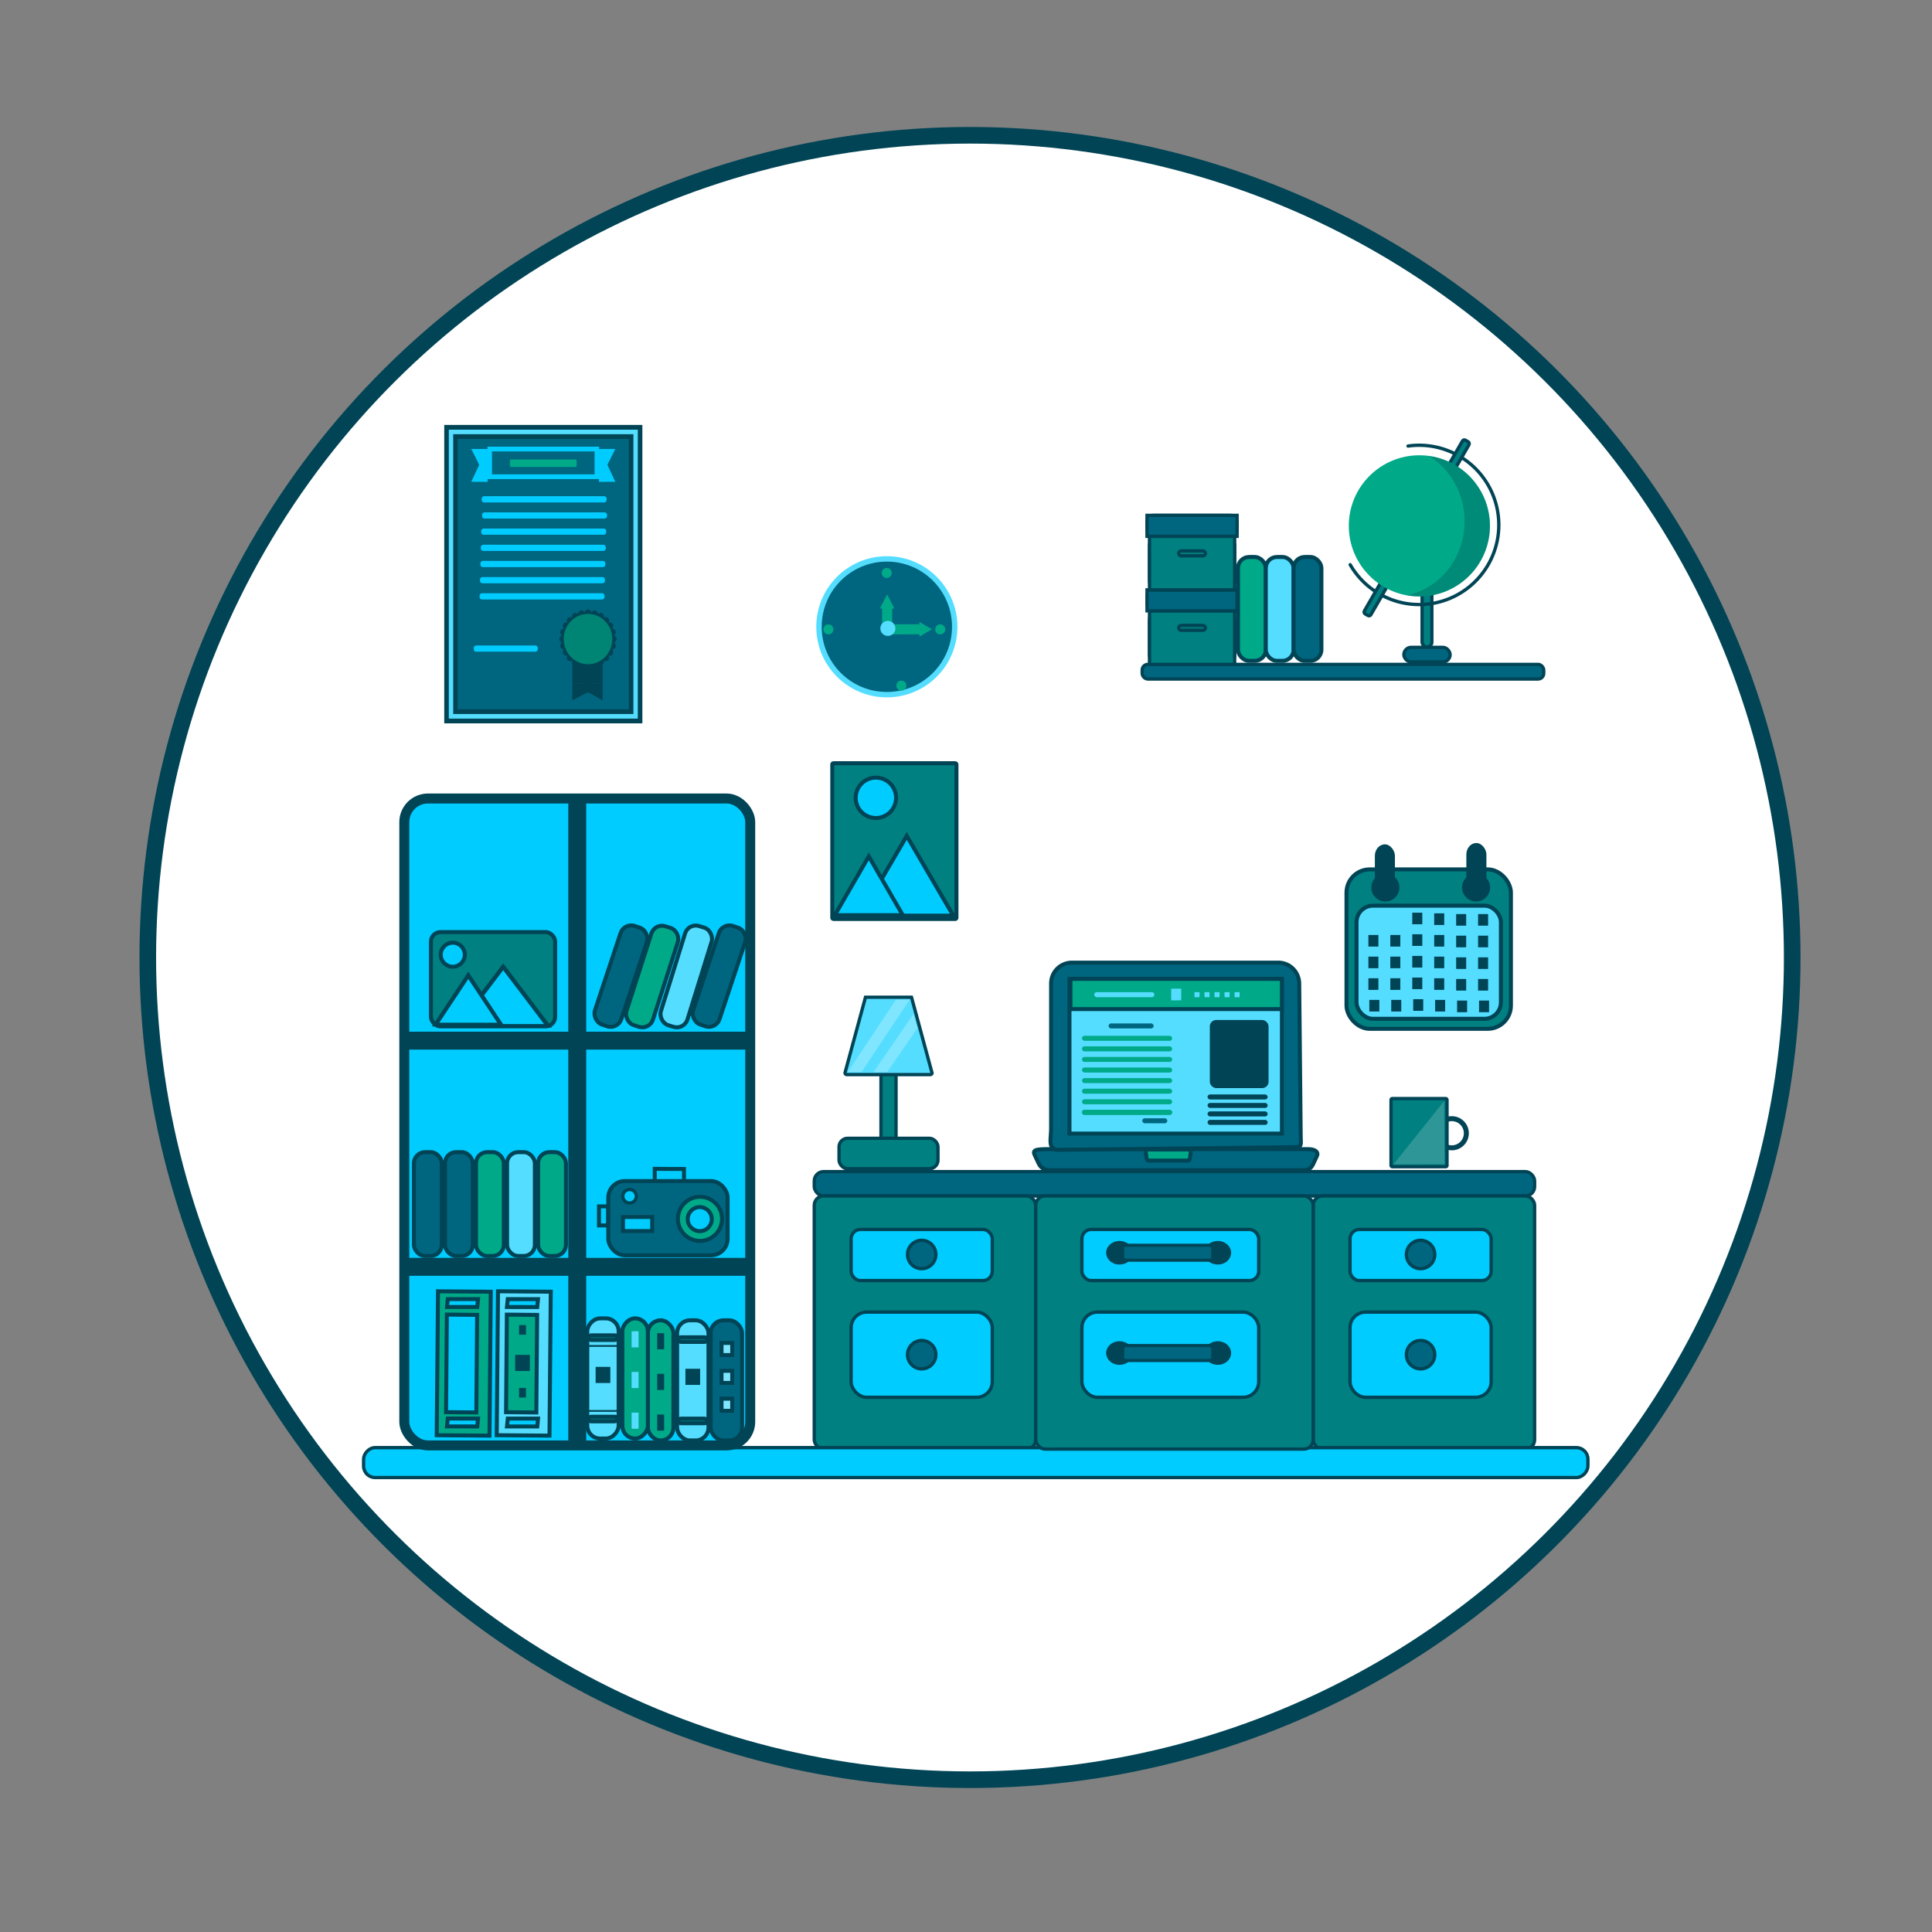 <svg viewBox="0 0 2000 2000" xmlns="http://www.w3.org/2000/svg"><rect x="0" y="0" width="2000" height="2000" fill="#808080" stroke="none"/><g transform="translate(128.64 -1748.96) scale(3.439)"><circle transform="rotate(-90)" cx="-796.79" cy="254.58" r="247.5" fill="#fff" fill-rule="evenodd" stroke="#045" stroke-linecap="round" stroke-width="5"/><ellipse cx="313.8" cy="916.35" rx="4.271" ry="4.273" fill="#006680" fill-rule="evenodd" stroke="#045" stroke-linecap="round"/><rect x="207.7" y="861.24" width="216.84" height="7.328" ry="2.815" fill="#006680" fill-rule="evenodd" stroke="#045" stroke-linecap="round"/><rect x="207.7" y="868.56" width="66.662" height="76.208" ry="2.815" fill="teal" fill-rule="evenodd" stroke="#045" stroke-linecap="round"/><rect x="218.8" y="878.65" width="42.488" height="15.388" ry="2.815" fill="#0cf" fill-rule="evenodd" stroke="#045" stroke-linecap="round"/><rect x="218.8" y="903.53" width="42.488" height="25.647" ry="4.691" fill="#0cf" fill-rule="evenodd" stroke="#045" stroke-linecap="round"/><ellipse cx="240.04" cy="916.35" rx="4.271" ry="4.273" fill="#006680" fill-rule="evenodd" stroke="#045" stroke-linecap="round"/><ellipse cx="240.04" cy="886.19" rx="4.271" ry="4.273" fill="#006680" fill-rule="evenodd" stroke="#045" stroke-linecap="round"/><rect x="357.88" y="868.56" width="66.662" height="76.208" ry="2.815" fill="teal" fill-rule="evenodd" stroke="#045" stroke-linecap="round"/><rect x="368.97" y="878.65" width="42.488" height="15.388" ry="2.815" fill="#0cf" fill-rule="evenodd" stroke="#045" stroke-linecap="round"/><rect x="368.97" y="903.53" width="42.488" height="25.647" ry="4.691" fill="#0cf" fill-rule="evenodd" stroke="#045" stroke-linecap="round"/><ellipse cx="390.21" cy="916.35" rx="4.271" ry="4.273" fill="#006680" fill-rule="evenodd" stroke="#045" stroke-linecap="round"/><ellipse cx="390.21" cy="886.19" rx="4.271" ry="4.273" fill="#006680" fill-rule="evenodd" stroke="#045" stroke-linecap="round"/><rect transform="scale(1 -1)" x="72.041" y="-953.33" width="368.54" height="9" ry="3.457" fill="#0cf" fill-rule="evenodd" stroke="#045" stroke-linecap="round"/><ellipse cx="399.6" cy="849.69" rx="4.389" ry="4.391" fill="none" stroke="#045" stroke-linecap="round" stroke-width="1.5"/><rect x="381.32" y="839.25" width="16.849" height="20.518" ry=".353" fill="teal" fill-rule="evenodd" stroke="#045" stroke-linecap="round"/><path fill="teal" fill-rule="evenodd" stroke="#045" stroke-linecap="round" d="M227.79 829.81h4.527v23.449h-4.527z"/><rect x="215.16" y="851.21" width="29.779" height="9.166" ry="2.586" fill="teal" fill-rule="evenodd" stroke="#045" stroke-linecap="round"/><path d="M236.97 808.75l6.166 22.743c.08.294-.246.55-.55.55h-25.08a.547.547 0 01-.55-.55l6.165-22.743z" fill="#5df" fill-rule="evenodd" stroke="#045" stroke-linecap="round"/><rect x="306.41" y="708.56" width="120.87" height="4.397" ry="1.689" fill="#006680" fill-rule="evenodd" stroke="#045" stroke-linecap="round"/><rect x="308.61" y="692.44" width="25.639" height="16.121" ry="2.815" fill="teal" fill-rule="evenodd" stroke="#045" stroke-linecap="round"/><rect x="307.87" y="686.13" width="27.104" height="6.307" ry="1.892" fill="teal" fill-rule="evenodd" stroke="#045" stroke-linecap="round"/><path fill="teal" fill-rule="evenodd" stroke="#045" stroke-linecap="round" d="M308.61 692.44h25.639v16.121H308.61z"/><path fill="#006680" fill-rule="evenodd" stroke="#045" stroke-linecap="round" d="M307.87 686.13h27.104v6.307H307.87z"/><rect x="317.4" y="696.83" width="8.058" height="1.466" ry=".733" fill="teal" fill-rule="evenodd" stroke="#045" stroke-linecap="round"/><rect x="308.61" y="670.01" width="25.639" height="16.121" ry="2.815" fill="teal" fill-rule="evenodd" stroke="#045" stroke-linecap="round"/><rect x="307.87" y="663.7" width="27.104" height="6.307" ry="1.892" fill="teal" fill-rule="evenodd" stroke="#045" stroke-linecap="round"/><path fill="teal" fill-rule="evenodd" stroke="#045" stroke-linecap="round" d="M308.61 670.01h25.639v16.121H308.61z"/><path fill="#006680" fill-rule="evenodd" stroke="#045" stroke-linecap="round" d="M307.87 663.7h27.104v6.307H307.87z"/><rect x="317.4" y="674.41" width="8.058" height="1.466" ry=".733" fill="teal" fill-rule="evenodd" stroke="#045" stroke-linecap="round"/><rect x="390.67" y="685.02" width="2.93" height="18.319" ry="1.466" fill="teal" fill-rule="evenodd" stroke="#045" stroke-linecap="round"/><path transform="matrix(-.866 .5 .5 .866 0 0)" d="M19.7 772.18a23.971 23.974 0 01-20.915 23.779 23.971 23.974 0 01-26.248-17.716 23.971 23.974 0 0114.223-28.296" fill="none" stroke="#045" stroke-linecap="round"/><rect x="385.18" y="703.43" width="13.919" height="4.397" ry="2.198" fill="#006680" fill-rule="evenodd" stroke="#045" stroke-linecap="round"/><rect transform="rotate(30.007) skewX(.015)" x="669.46" y="353.25" width="2.264" height="60.376" ry=".636" fill="teal" fill-rule="evenodd" stroke="#045" stroke-linecap="round"/><ellipse cx="389.85" cy="666.86" rx="21.244" ry="21.25" fill="#0a8" fill-rule="evenodd"/><rect x="335.25" y="676.23" width="8.37" height="31.256" ry="3.349" fill="#0a8" fill-rule="evenodd" stroke="#045" stroke-linecap="round" stroke-width="1.2"/><rect x="343.62" y="676.23" width="8.37" height="31.256" ry="3.349" fill="#5df" fill-rule="evenodd" stroke="#045" stroke-linecap="round" stroke-width="1.2"/><rect x="351.99" y="676.23" width="8.37" height="31.256" ry="3.349" fill="#006680" fill-rule="evenodd" stroke="#045" stroke-linecap="round" stroke-width="1.2"/><rect x="213.12" y="738.31" width="37.384" height="46.884" ry=".353" fill="teal" fill-rule="evenodd" stroke="#045" stroke-linecap="round" stroke-width="1.2"/><path transform="matrix(1.992 0 0 1.97 153.78 -916.75)" d="M48.077 863.42h-14.06l7.03-12.177z" fill="#0cf" fill-rule="evenodd" stroke="#045" stroke-linecap="round" stroke-width=".606"/><path transform="matrix(1.456 0 0 1.454 164.35 -471.36)" d="M48.077 863.42h-14.06l7.03-12.177z" fill="#0cf" fill-rule="evenodd" stroke="#045" stroke-linecap="round" stroke-width=".825"/><ellipse cx="226.25" cy="748.72" rx="6.079" ry="6.081" fill="#0cf" fill-rule="evenodd" stroke="#045" stroke-linecap="round" stroke-width="1.2"/><ellipse cx="229.55" cy="697.24" rx="21.244" ry="21.25" fill="#5df" fill-rule="evenodd"/><ellipse cx="229.55" cy="697.24" rx="19.618" ry="19.624" fill="#006680" fill-rule="evenodd"/><ellipse cx="233.92" cy="714.95" rx="1.509" ry="1.51" fill="#0a8" fill-rule="evenodd"/><ellipse cx="211.96" cy="698.02" rx="1.509" ry="1.51" fill="#0a8" fill-rule="evenodd"/><ellipse cx="245.62" cy="698.02" rx="1.509" ry="1.51" fill="#0a8" fill-rule="evenodd"/><ellipse cx="229.52" cy="681.04" rx="1.509" ry="1.51" fill="#0a8" fill-rule="evenodd"/><rect transform="rotate(90)" x="689.38" y="-231.15" width="10.158" height="3.018" ry="1.509" fill="#0a8" fill-rule="evenodd"/><path d="M231.832 691.752h-4.386l2.193-4.262zM240.188 696.472l-9.054.039.012 3.019 9.054-.039z" fill="#0a8" fill-rule="evenodd"/><path d="M243.147 697.975l-3.804-2.182.012 4.387z" fill="#0a8" fill-rule="evenodd"/><circle cx="229.86" cy="697.73" fill="#5df" fill-rule="evenodd" r="2.264"/><path d="M397.28 840.02l-15.222 19.033 15.35-.043z" fill="#f9f9f9" fill-rule="evenodd" opacity=".186"/><path d="M232.27 809.51l-14.48 21.771h4.134l14.48-21.771h-4.134zM237.54 813.84l-12.007 17.451h4.112l9.086-13.207-1.19-4.244z" fill="#80e5ff" fill-rule="evenodd"/><rect x="84.295" y="748.93" width="104.13" height="194.73" ry="7.112" fill="#0cf" fill-rule="evenodd" stroke="#045" stroke-linecap="round" stroke-width="3"/><rect x="84.295" y="887.71" width="104.13" height="4.397" ry="1.689" fill="#045" fill-rule="evenodd" stroke="#045" stroke-linecap="round"/><rect x="84.295" y="819.62" width="104.13" height="4.397" ry="1.689" fill="#045" fill-rule="evenodd" stroke="#045" stroke-linecap="round"/><rect transform="rotate(-90)" x="-943.66" y="134.16" width="194.73" height="4.395" ry="1.688" fill="#045" fill-rule="evenodd" stroke="#045" stroke-linecap="round"/><rect transform="rotate(17.809) skewX(.01)" x="392.43" y="699.84" width="8.37" height="31.255" ry="3.349" fill="#0a8" fill-rule="evenodd" stroke="#045" stroke-linecap="round" stroke-width="1.2"/><rect transform="matrix(.955 .297 -.297 .955 0 0)" x="395.62" y="700.34" width="8.37" height="31.255" ry="3.349" fill="#5df" fill-rule="evenodd" stroke="#045" stroke-linecap="round" stroke-width="1.2"/><rect transform="matrix(.949 .315 -.315 .949 0 0)" x="418.59" y="689.56" width="8.37" height="31.255" ry="3.349" fill="#006680" fill-rule="evenodd" stroke="#045" stroke-linecap="round" stroke-width="1.2"/><rect transform="matrix(.949 .315 -.315 .949 0 0)" x="390.52" y="698.88" width="8.37" height="31.255" ry="3.349" fill="#006680" fill-rule="evenodd" stroke="#045" stroke-linecap="round" stroke-width="1.2"/><rect x="115.23" y="855.38" width="8.37" height="31.256" ry="3.349" fill="#5df" fill-rule="evenodd" stroke="#045" stroke-linecap="round" stroke-width="1.2"/><rect x="124.58" y="855.38" width="8.37" height="31.256" ry="3.349" fill="#0a8" fill-rule="evenodd" stroke="#045" stroke-linecap="round" stroke-width="1.2"/><rect x="96.537" y="855.38" width="8.37" height="31.256" ry="3.349" fill="#006680" fill-rule="evenodd" stroke="#045" stroke-linecap="round" stroke-width="1.2"/><rect x="105.88" y="855.38" width="8.37" height="31.256" ry="3.349" fill="#0a8" fill-rule="evenodd" stroke="#045" stroke-linecap="round" stroke-width="1.2"/><rect x="87.191" y="855.38" width="8.37" height="31.256" ry="3.349" fill="#006680" fill-rule="evenodd" stroke="#045" stroke-linecap="round" stroke-width="1.2"/><rect x="92.318" y="789.14" width="37.384" height="28.379" ry="2.862" fill="teal" fill-rule="evenodd" stroke="#045" stroke-linecap="round" stroke-width="1.2"/><path transform="matrix(1.919 0 0 1.46 35.296 -443.24)" d="M48.077 863.42h-14.06l7.03-12.177z" fill="#0cf" fill-rule="evenodd" stroke="#045" stroke-linecap="round" stroke-width=".717"/><path transform="matrix(1.399 0 0 1.218 46.132 -234.66)" d="M48.077 863.42h-14.06l7.03-12.177z" fill="#0cf" fill-rule="evenodd" stroke="#045" stroke-linecap="round" stroke-width=".92"/><ellipse cx="98.885" cy="795.95" rx="3.622" ry="3.623" fill="#0cf" fill-rule="evenodd" stroke="#045" stroke-linecap="round" stroke-width="1.2"/><path d="M159.68 860.4l4.41.046h4.396v4.226h-8.79z" fill="#0cf" fill-rule="evenodd" stroke="#045" stroke-linecap="round" stroke-width="1.2"/><rect x="145.7" y="864.09" width="35.916" height="22.341" ry="4.975" fill="#006680" fill-rule="evenodd" stroke="#045" stroke-linecap="round" stroke-width="1.2"/><ellipse cx="173.3" cy="875.46" rx="6.64" ry="6.642" fill="#0a8" fill-rule="evenodd" stroke="#045" stroke-linecap="round" stroke-width="1.2"/><ellipse cx="173.23" cy="875.54" rx="3.622" ry="3.623" fill="#0cf" fill-rule="evenodd" stroke="#045" stroke-linecap="round" stroke-width="1.2"/><path fill="#0cf" fill-rule="evenodd" stroke="#045" stroke-linecap="round" stroke-width="1.2" d="M150.12 874.9h8.791v4.227h-8.791z"/><ellipse transform="scale(-1)" cx="-152.11" cy="-868.66" rx="2.037" ry="2.038" fill="#0cf" fill-rule="evenodd" stroke="#045" stroke-linecap="round"/><path d="M392.71 645.83a21.244 22.63 0 0110.74 19.653 21.244 22.63 0 01-17.466 22.262 21.244 21.25 0 003.858.366 21.244 21.25 0 0021.245-21.248 21.244 21.25 0 00-18.377-21.033z" fill="#045" fill-rule="evenodd" opacity=".312"/><g transform="matrix(1.509 0 0 1.51 66.864 -596.41)" fill-rule="evenodd"><path d="M139.98 960.85h51.871c1.444 0 2.109.615 1.77 1.333l-.524 1.11c-.34.717-.64 1.76-2.084 1.76h-50.51c-1.444 0-2.056-.615-2.398-1.332l-.733-1.538c-.511-1.07-.233-1.333 2.607-1.333z" fill="#006680" stroke="#045" stroke-linecap="round" stroke-width=".795"/><path d="M144.75 923.67h41.143c2.314 0 4.154 1.863 4.177 4.177l.298 30.234c.023 2.314.372 2.363-1.942 2.39l-46.284.52c-2.314.027-1.57-2.011-1.57-4.326v-28.819a4.168 4.168 0 014.178-4.177z" fill="#006680" stroke="#045" stroke-linecap="round" stroke-width=".795"/><path fill="#5df" stroke="#045" stroke-linecap="round" stroke-width=".795" d="M144.24 926.91h42.379v30.839H144.24z"/><path d="M159.89 960.92h8.242c.23 0 .335.324.28.701l-.082.583c-.054.378-.102.927-.331.927h-8.026c-.23 0-.326-.324-.38-.701l-.117-.809c-.081-.563-.037-.701.414-.701zM144.44 926.91h42.177v6.025H144.44z" fill="#0a8" stroke="#045" stroke-linecap="round" stroke-width=".795"/><path fill="#5df" d="M164.53 928.87h2v2.316h-2zM169.18 929.56h1v1h-1zM171.18 929.56h1v1h-1zM173.18 929.56h1v1h-1zM175.18 929.56h1v1h-1zM177.18 929.56h1v1h-1z"/><rect x="149.18" y="929.56" width="12" height="1" ry=".5" fill="#5df"/><rect x="172.24" y="935.11" width="11.718" height="13.572" ry="1.268" fill="#045"/><rect x="171.78" y="949.95" width="12" height="1" ry=".5" fill="#045"/><rect x="171.78" y="951.64" width="12" height="1" ry=".5" fill="#045"/><rect x="171.78" y="953.33" width="12" height="1" ry=".5" fill="#045"/><rect x="171.78" y="955.02" width="12" height="1" ry=".5" fill="#045"/><rect x="152.04" y="935.79" width="9" height="1" ry=".5" fill="#006680"/><rect x="146.73" y="938.26" width="18" height="1" ry=".5" fill="#0a8"/><rect x="146.73" y="940.36" width="18" height="1" ry=".5" fill="#0a8"/><rect x="146.73" y="942.47" width="18" height="1" ry=".5" fill="#0a8"/><rect x="146.73" y="944.58" width="18" height="1" ry=".5" fill="#0a8"/><rect x="146.73" y="946.69" width="18" height="1" ry=".5" fill="#0a8"/><rect x="146.73" y="948.8" width="18" height="1" ry=".5" fill="#0a8"/><rect x="146.73" y="950.91" width="18" height="1" ry=".5" fill="#0a8"/><rect x="146.73" y="953.02" width="18" height="1" ry=".5" fill="#0a8"/><rect x="146.73" y="953.02" width="18" height="1" ry=".5" fill="#0a8"/><rect x="158.76" y="954.7" width="5" height="1" ry=".5" fill="#006680"/></g><rect x="367.91" y="770.26" width="49.497" height="48.002" ry="6.995" fill="teal" fill-rule="evenodd" stroke="#045" stroke-linecap="round" stroke-width="1.2"/><rect x="370.93" y="781.19" width="43.461" height="34.047" ry="4.962" fill="#5df" fill-rule="evenodd" stroke="#045" stroke-linecap="round" stroke-width="1.2"/><path fill="#045" fill-rule="evenodd" d="M374.5 790.01h3.018v3.497H374.5zM374.5 796.52h3.018v3.497H374.5zM374.5 803.04h3.018v3.497H374.5zM374.78 809.55h3.018v3.497h-3.018zM381.1 790.01h3.018v3.497H381.1zM381.1 796.52h3.018v3.497H381.1zM381.1 803.04h3.018v3.497H381.1zM381.38 809.55h3.018v3.497h-3.018zM387.71 789.8h3.018v3.497h-3.018zM387.71 796.31h3.018v3.497h-3.018zM387.71 802.82h3.018v3.497h-3.018zM387.99 809.34h3.018v3.497h-3.018zM387.71 783.29h3.018v3.497h-3.018zM394.31 790.01h3.018v3.497h-3.018zM394.31 796.52h3.018v3.497h-3.018zM394.31 803.04h3.018v3.497h-3.018zM394.59 809.55h3.018v3.497h-3.018zM394.31 783.5h3.018v3.497h-3.018zM400.92 790.22h3.018v3.497h-3.018zM400.92 796.74h3.018v3.497h-3.018zM400.92 803.25h3.018v3.497h-3.018zM401.2 809.76h3.018v3.497H401.2zM400.92 783.71h3.018v3.497h-3.018zM407.52 790.22h3.018v3.497h-3.018zM407.52 796.74h3.018v3.497h-3.018zM407.52 803.25h3.018v3.497h-3.018zM407.81 809.76h3.018v3.497h-3.018zM407.52 783.71h3.018v3.497h-3.018z"/><ellipse cx="379.61" cy="775.73" rx="3.622" ry="3.623" fill="#045" fill-rule="evenodd" stroke="#045" stroke-linecap="round" stroke-width="1.2"/><ellipse cx="406.92" cy="775.72" rx="3.622" ry="3.623" fill="#045" fill-rule="evenodd" stroke="#045" stroke-linecap="round" stroke-width="1.2"/><rect x="376.45" y="762.73" width="6.036" height="16.3" ry="3.435" fill="#045" fill-rule="evenodd"/><rect x="403.99" y="762.33" width="6.036" height="16.3" ry="3.435" fill="#045" fill-rule="evenodd"/><g transform="matrix(1.079 0 0 1.119 204.02 -319.86)"><rect x="-99.181" y="855.27" width="54" height="79" ry="0" fill="#5df" fill-rule="evenodd" stroke="#045" stroke-linecap="round" stroke-width="1.274"/><rect x="-96.681" y="857.77" width="49" height="74" ry="0" fill="#006680" fill-rule="evenodd" stroke="#045" stroke-linecap="round" stroke-width="1.274"/><rect transform="scale(-1 1)" x="55.033" y="878.79" width="33.6" height=".4" ry=".057" fill="#5df" fill-rule="evenodd" stroke="#0cf" stroke-linecap="round" stroke-width="1.274"/><rect transform="scale(-1 1)" x="55.149" y="874.44" width="33.6" height=".4" ry=".057" fill="#5df" fill-rule="evenodd" stroke="#0cf" stroke-linecap="round" stroke-width="1.274"/><rect transform="scale(-1 1)" x="55.265" y="883.14" width="33.6" height=".4" ry=".057" fill="#5df" fill-rule="evenodd" stroke="#0cf" stroke-linecap="round" stroke-width="1.274"/><rect transform="scale(-1 1)" x="55.381" y="887.5" width="33.6" height=".4" ry=".057" fill="#5df" fill-rule="evenodd" stroke="#0cf" stroke-linecap="round" stroke-width="1.274"/><rect transform="scale(-1 1)" x="55.498" y="891.85" width="33.6" height=".4" ry=".057" fill="#5df" fill-rule="evenodd" stroke="#0cf" stroke-linecap="round" stroke-width="1.274"/><rect transform="scale(-1 1)" x="55.614" y="896.2" width="33.6" height=".4" ry=".057" fill="#5df" fill-rule="evenodd" stroke="#0cf" stroke-linecap="round" stroke-width="1.274"/><rect transform="scale(-1 1)" x="55.73" y="900.55" width="33.6" height=".4" ry=".057" fill="#5df" fill-rule="evenodd" stroke="#0cf" stroke-linecap="round" stroke-width="1.274"/><g transform="translate(-41.957 -34.525)"><g fill-rule="evenodd"><path fill="#006680" stroke="#0cf" stroke-linecap="round" stroke-width="1.274" d="M-45.17 895.645h29.888v7.448H-45.17z"/><g fill="#0cf"><path d="M-14.698 895.62h2.288v8.848h-2.288z"/><path d="M-12.418 895.62h2.288l-2.216 4.27 2.216 4.578h-2.288l-2.628-4.802z"/></g><g fill="#0cf"><path d="M-45.75 895.62h-2.288v8.848h2.288z"/><path d="M-48.03 895.62h-2.288l2.216 4.27-2.216 4.578h2.288l2.629-4.802z"/></g></g><rect transform="scale(-1 1)" x="20.925" y="898.46" width="18.6" height="2" ry=".287" fill="#0a8" fill-rule="evenodd"/></g><g transform="translate(3.594 .6)" fill-rule="evenodd"><g fill="#045"><path d="M-59.236 923.56v2.288h-8.448v-2.288z"/><path d="M-59.236 910.93v12.637h-8.448V910.93z"/><path d="M-59.236 925.85v2.288l-4.076-2.217-4.372 2.217v-2.288l4.585-2.629z"/></g><path d="M-63.305 903.64c.463 0 .982.438.982.982v14.035c0 .545-.519.983-.982.983-.463 0-.982-.438-.982-.983v-14.035c0-.544.519-.982.982-.982z" fill="#045"/><path d="M-71.305 911.64c0-.463.438-.982.982-.982h14.035c.545 0 .983.519.983.982s-.438.982-.983.982h-14.035c-.544 0-.982-.519-.982-.982z" fill="#045"/><path d="M-65.375 903.92c.447-.12 1.062.169 1.203.695l3.633 13.557c.14.525-.248 1.083-.695 1.203-.447.12-1.062-.169-1.203-.695l-3.633-13.557c-.14-.525.248-1.083.695-1.203z" fill="#045"/><path d="M-70.233 907.64c.232-.401.87-.632 1.342-.36l12.155 7.018c.471.272.591.94.36 1.342s-.871.632-1.342.36l-12.155-7.018c-.472-.272-.592-.941-.36-1.342z" fill="#045"/><path d="M-70.233 915.64c-.232-.401-.112-1.07.36-1.342l12.155-7.018c.471-.272 1.11-.041 1.342.36.231.401.111 1.07-.36 1.342L-68.89 916c-.471.272-1.11.04-1.342-.36z" fill="#045"/><path d="M-67.305 918.57c-.401-.232-.632-.87-.36-1.342l7.018-12.155c.272-.471.94-.591 1.342-.36.401.232.632.871.36 1.342l-7.018 12.155c-.272.472-.94.592-1.342.36z" fill="#045"/><path d="M-67.305 904.72c.401-.232 1.07-.112 1.342.36l7.018 12.155c.272.471.041 1.11-.36 1.342-.401.231-1.07.111-1.342-.36l-7.018-12.155c-.272-.471-.041-1.11.36-1.342z" fill="#045"/><path d="M-68.962 905.99c.327-.327 1.004-.385 1.39 0l9.924 9.924c.385.385.327 1.062 0 1.39-.328.327-1.005.385-1.39 0l-9.924-9.925c-.385-.384-.328-1.062 0-1.389z" fill="#045"/><path d="M-71.032 909.57c.12-.447.678-.836 1.203-.695l13.557 3.633c.526.14.815.756.695 1.203-.12.448-.678.836-1.203.695l-13.557-3.633c-.526-.14-.815-.756-.695-1.203z" fill="#045"/><path d="M-71.032 913.71c-.12-.447.169-1.062.695-1.203l13.557-3.633c.525-.14 1.083.247 1.203.695.12.447-.169 1.062-.695 1.203l-13.557 3.633c-.525.14-1.083-.248-1.203-.695z" fill="#045"/><path d="M-68.962 917.3c-.327-.327-.385-1.004 0-1.39l9.924-9.924c.385-.385 1.062-.327 1.39 0 .327.328.385 1.005 0 1.39l-9.925 9.924c-.384.385-1.062.327-1.389 0z" fill="#045"/><path d="M-65.375 919.37c-.447-.12-.836-.678-.695-1.203l3.633-13.557c.14-.526.756-.815 1.203-.695.447.12.836.678.695 1.203l-3.633 13.557c-.14.526-.756.815-1.203.695z" fill="#045"/><circle cx="-63.305" cy="911.64" fill="#0a8" opacity=".622" r="6.774"/></g><rect transform="scale(-1 1)" x="74.351" y="914.6" width="16.6" height=".4" ry=".057" fill="#5df" fill-rule="evenodd" stroke="#0cf" stroke-linecap="round" stroke-width="1.274"/></g><rect x="274.37" y="868.56" width="83.511" height="76.208" ry="2.815" fill="teal" fill-rule="evenodd" stroke="#045" stroke-linecap="round"/><rect x="288.26" y="878.65" width="53.227" height="15.388" ry="2.815" fill="#0cf" fill-rule="evenodd" stroke="#045" stroke-linecap="round"/><rect x="288.26" y="903.53" width="53.227" height="25.647" ry="4.691" fill="#0cf" fill-rule="evenodd" stroke="#045" stroke-linecap="round"/><path fill="#0cf" fill-rule="evenodd" stroke="#045" stroke-linecap="round" stroke-width="1.2" d="M145.62 871.7v5.736h-2.716V871.7z"/><g transform="matrix(.465 0 0 .41 195.15 584.05)" fill-rule="evenodd" stroke="#045" stroke-linecap="round" stroke-width="2.289"><ellipse cx="224.58" cy="809.28" rx="7.492" ry="7.543" fill="#045"/><ellipse cx="288.21" cy="809.28" rx="7.492" ry="7.543" fill="#045"/><rect x="226.53" y="803.78" width="58.557" height="11" ry="2.012" fill="#006680"/></g><g transform="matrix(.465 0 0 .41 195.15 553.86)" fill-rule="evenodd" stroke="#045" stroke-linecap="round" stroke-width="2.289"><ellipse cx="224.58" cy="809.28" rx="7.492" ry="7.543" fill="#045"/><ellipse cx="288.21" cy="809.28" rx="7.492" ry="7.543" fill="#045"/><rect x="226.53" y="803.78" width="58.557" height="11" ry="2.012" fill="#006680"/></g><rect x="157.62" y="906" width="7.675" height="36.168" ry="3.875" fill="#0a8" fill-rule="evenodd" stroke="#045" stroke-linecap="round" stroke-width="1.2"/><rect x="166.42" y="906" width="9.434" height="36.168" ry="3.875" fill="#5df" fill-rule="evenodd" stroke="#045" stroke-linecap="round" stroke-width="1.2"/><rect x="176.53" y="906" width="9.434" height="36.168" ry="3.875" fill="#006680" fill-rule="evenodd" stroke="#045" stroke-linecap="round" stroke-width="1.2"/><path fill="#80e5ff" fill-rule="evenodd" stroke="#045" stroke-linecap="round" stroke-width="1.2" d="M179.78 921.2h3.225v3.652h-3.225zM179.78 912.81h3.225v3.652h-3.225zM179.78 929.59h3.225v3.652h-3.225z"/><path fill="#006680" fill-rule="evenodd" stroke="#045" stroke-linecap="round" stroke-width="1.2" d="M161.02 910.48h.885v3.652h-.885zM161.02 934.97h.885v3.652h-.885zM161.02 922.72h.885v3.652h-.885z"/><rect x="166.86" y="911.11" width="8.552" height="1.393" ry=".696" fill="teal" fill-rule="evenodd" stroke="#045" stroke-linecap="round" stroke-width="1.2"/><rect x="166.86" y="935.6" width="8.552" height="1.393" ry=".696" fill="teal" fill-rule="evenodd" stroke="#045" stroke-linecap="round" stroke-width="1.2"/><path fill="#045" fill-rule="evenodd" stroke="#045" stroke-linecap="round" stroke-width="1.2" d="M169.52 921.2h3.225v3.652h-3.225z"/><rect transform="scale(-1 1)" x="-157.61" y="905.42" width="7.675" height="36.168" ry="3.875" fill="#0a8" fill-rule="evenodd" stroke="#045" stroke-linecap="round" stroke-width="1.2"/><rect transform="scale(-1 1)" x="-148.81" y="905.42" width="9.434" height="36.168" ry="3.875" fill="#5df" fill-rule="evenodd" stroke="#045" stroke-linecap="round" stroke-width="1.2"/><path fill="#006680" fill-rule="evenodd" stroke="#5df" stroke-linecap="round" stroke-width="1.2" d="M154.21 909.9h-.885v3.652h.885zM154.21 934.39h-.885v3.652h.885zM154.21 922.14h-.885v3.652h.885z"/><rect transform="scale(-1 1)" x="-148.37" y="910.53" width="8.552" height="1.393" ry=".696" fill="teal" fill-rule="evenodd" stroke="#045" stroke-linecap="round" stroke-width="1.2"/><rect transform="scale(-1 1)" x="-148.37" y="935.02" width="8.552" height="1.393" ry=".696" fill="teal" fill-rule="evenodd" stroke="#045" stroke-linecap="round" stroke-width="1.2"/><path fill="#045" fill-rule="evenodd" stroke="#045" stroke-linecap="round" stroke-width="1.2" d="M145.71 920.62h-3.225v3.652h3.225z"/><rect transform="scale(-1 1)" x="-148.37" y="933.16" width="8.552" height=".234" ry=".117" fill="teal" fill-rule="evenodd" stroke="#045" stroke-linecap="round" stroke-width=".3"/><rect transform="scale(-1 1)" x="-148.37" y="913.6" width="8.552" height=".234" ry=".117" fill="teal" fill-rule="evenodd" stroke="#045" stroke-linecap="round" stroke-width=".3"/><rect transform="matrix(1 .008 -.009 1 0 0)" x="102.51" y="896.45" width="15.881" height="43.324" ry="0" fill="#0a8" fill-rule="evenodd" stroke="#045" stroke-linecap="round" stroke-width="1.2"/><rect transform="rotate(.573) skewX(.1)" x="104.57" y="903.26" width="9.112" height="29.376" ry="0" fill="#0cf" fill-rule="evenodd" stroke="#045" stroke-linecap="round" stroke-width="1.2"/><rect transform="matrix(1 .001 -.098 .995 0 0)" x="185.97" y="903.95" width="9.111" height="2.384" ry="0" fill="#0cf" fill-rule="evenodd" stroke="#045" stroke-linecap="round" stroke-width="1.203"/><rect transform="matrix(1 .001 -.098 .995 0 0)" x="189.51" y="940.08" width="9.111" height="2.384" ry="0" fill="#0cf" fill-rule="evenodd" stroke="#045" stroke-linecap="round" stroke-width="1.203"/><rect transform="matrix(1 .008 -.009 1 0 0)" x="120.57" y="896.3" width="15.881" height="43.324" ry="0" fill="#5df" fill-rule="evenodd" stroke="#045" stroke-linecap="round" stroke-width="1.2"/><rect transform="rotate(.573) skewX(.1)" x="122.63" y="903.09" width="9.112" height="29.376" ry="0" fill="#0a8" fill-rule="evenodd" stroke="#045" stroke-linecap="round" stroke-width="1.2"/><rect transform="matrix(1 .001 -.098 .995 0 0)" x="204.02" y="903.94" width="9.111" height="2.384" ry="0" fill="#0cf" fill-rule="evenodd" stroke="#045" stroke-linecap="round" stroke-width="1.203"/><rect transform="matrix(1 .001 -.098 .995 0 0)" x="207.57" y="940.07" width="9.111" height="2.384" ry="0" fill="#0cf" fill-rule="evenodd" stroke="#045" stroke-linecap="round" stroke-width="1.203"/><path fill="#045" fill-rule="evenodd" stroke="#045" stroke-linecap="round" stroke-width="1.2" d="M121.49 917.01h-3.225v3.652h3.225z"/><path fill="#006680" fill-rule="evenodd" stroke="#045" stroke-linecap="round" stroke-width="1.2" d="M119.44 908.04h.885v1.703h-.885zM119.44 926.95h.885v1.703h-.885z"/></g></svg>